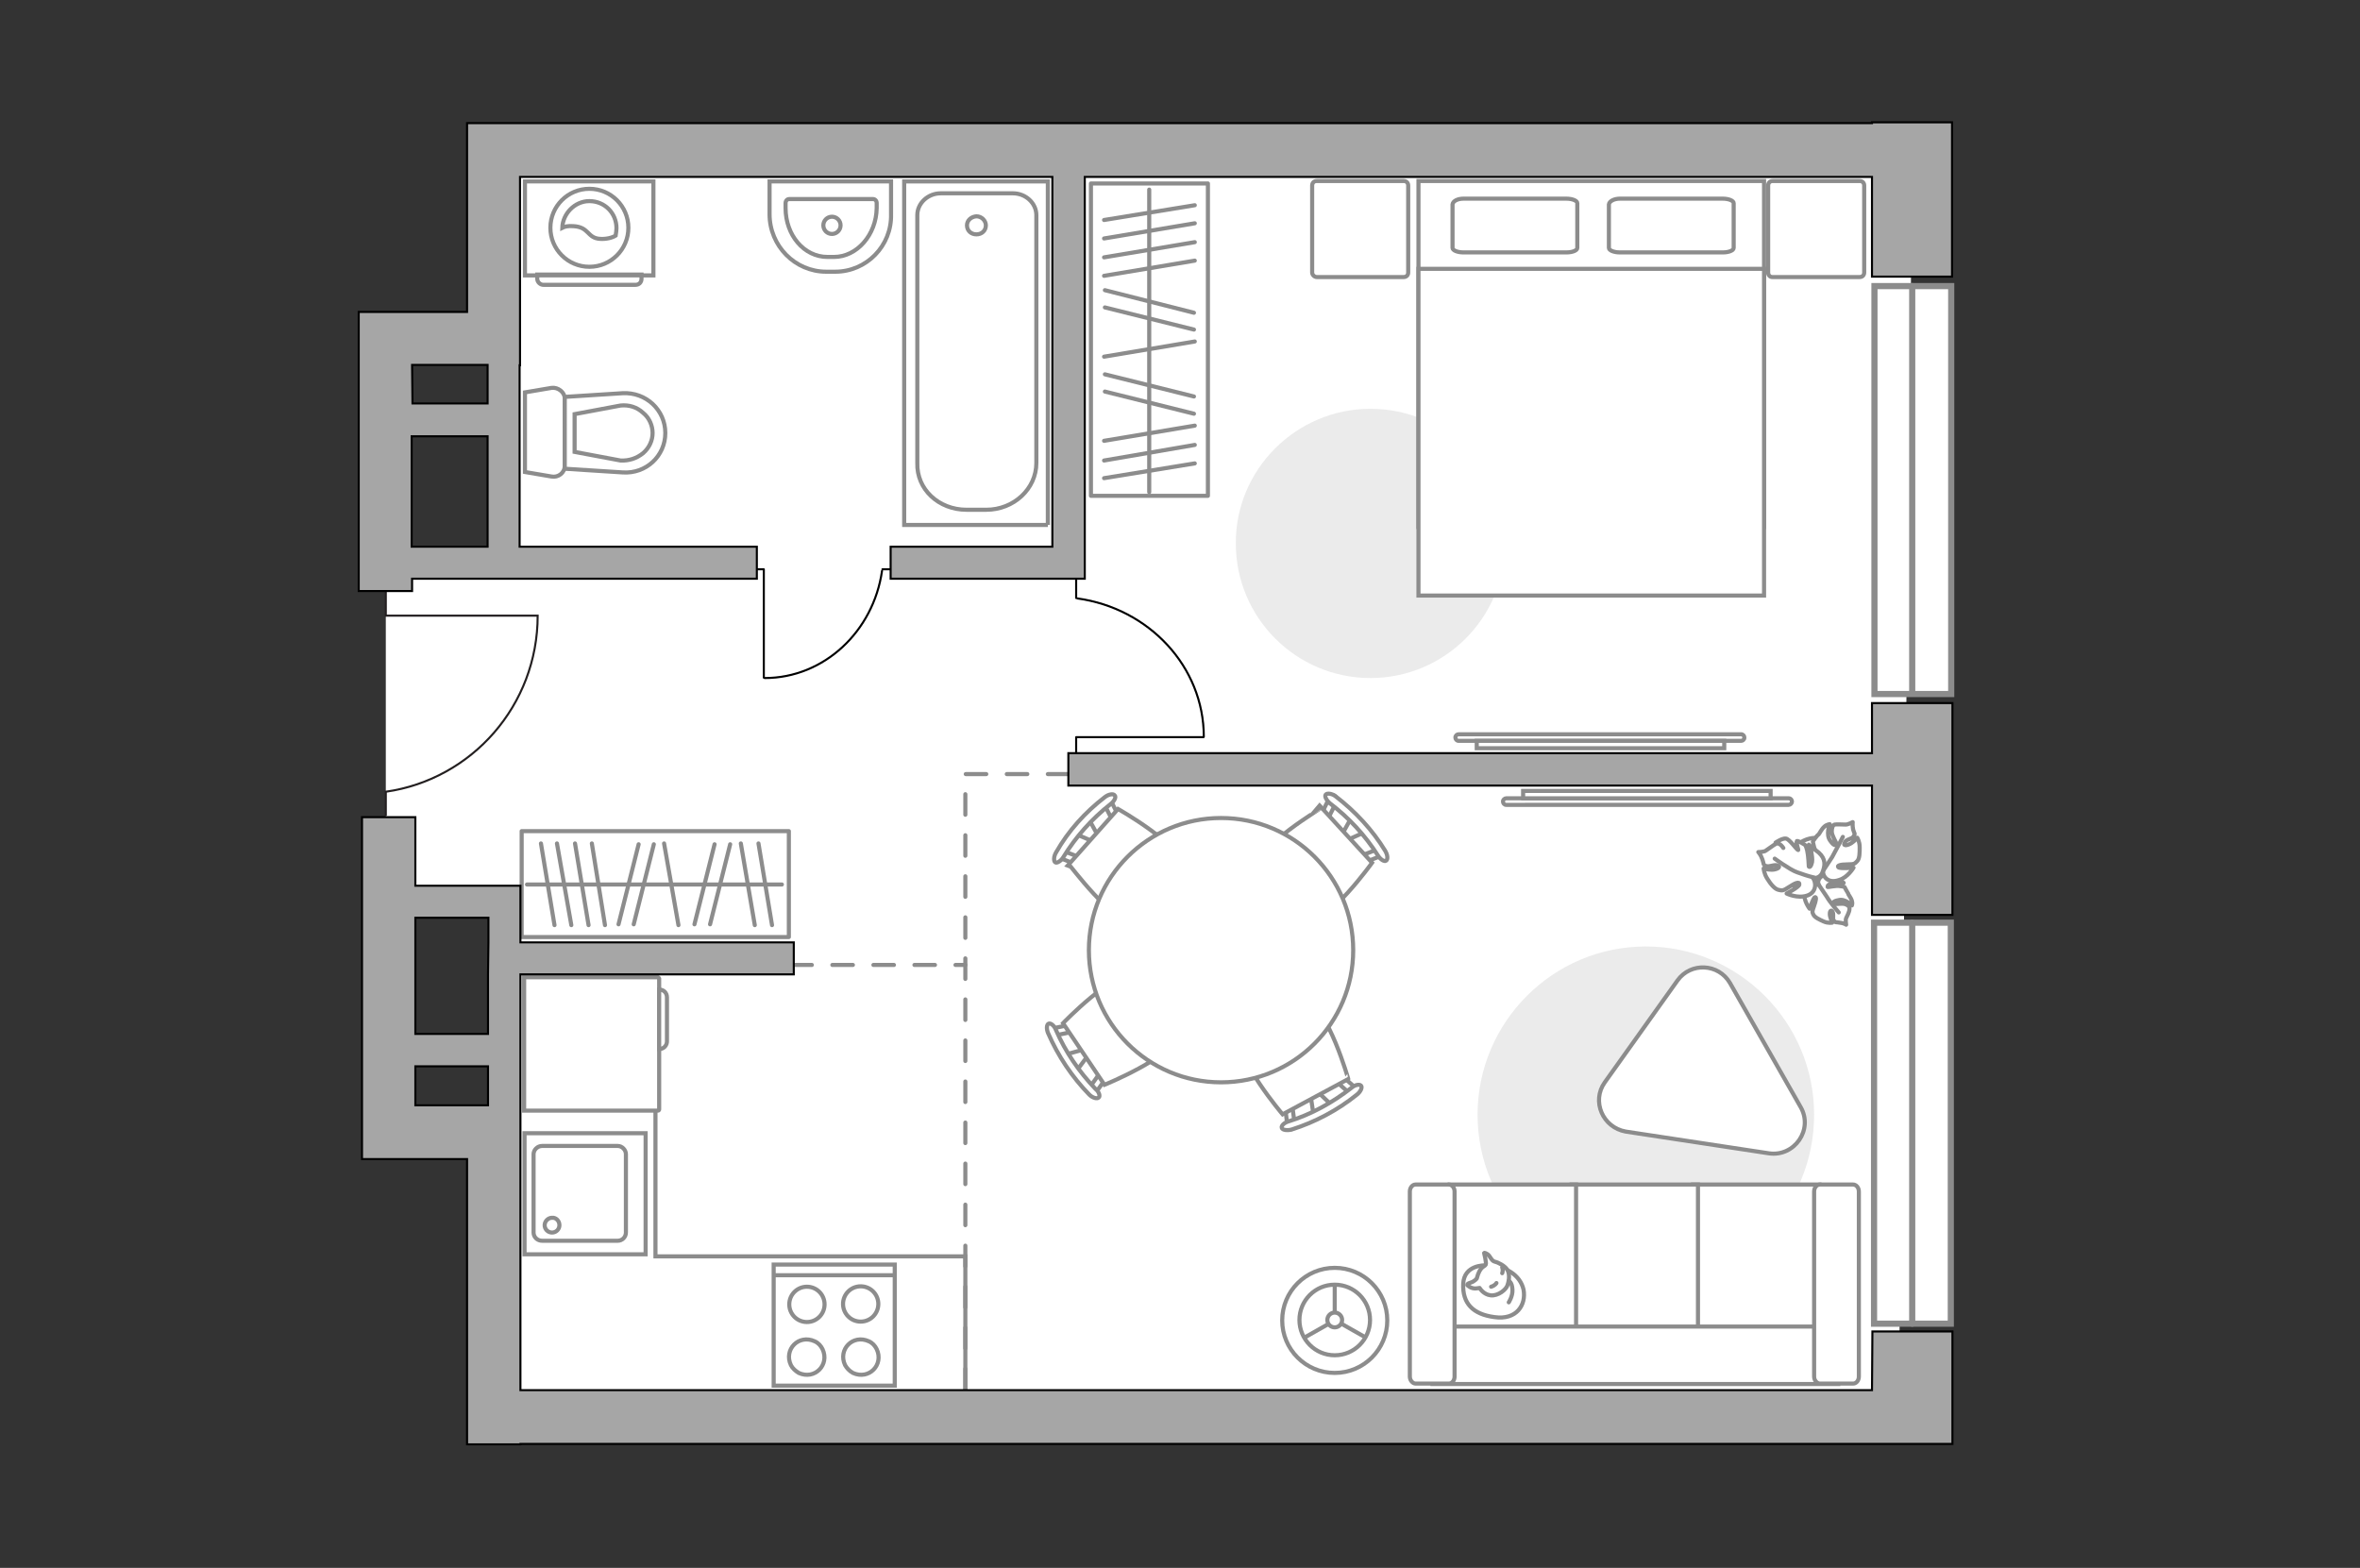 <?xml version="1.0" encoding="utf-8"?>
<!-- Generator: Adobe Illustrator 28.2.0, SVG Export Plug-In . SVG Version: 6.00 Build 0)  -->
<svg version="1.1" id="Слой_1" xmlns="http://www.w3.org/2000/svg" xmlns:xlink="http://www.w3.org/1999/xlink" x="0px" y="0px"
	 viewBox="0 0 575 382" style="enable-background:new 0 0 575 382;" xml:space="preserve">
<rect x="0" y="0" width="575" height="382" fill="#333333" stroke="none"/>
<style type="text/css">
	.st0{fill:#FFFFFF;}
	.st1{fill:#EBEBEB;}
	.st2{fill:none;stroke:#8C8C8C;stroke-miterlimit:10;}
	.st3{fill:#FFFFFF;stroke:#8C8C8C;stroke-miterlimit:10;}
	.st4{fill:none;stroke:#8C8C8C;stroke-linecap:round;stroke-linejoin:round;stroke-miterlimit:10;}
	.st5{fill:#FFFFFF;stroke:#8C8C8C;stroke-linecap:round;stroke-linejoin:round;stroke-miterlimit:10;}
	.st6{fill:#FFFFFF;stroke:#8C8C8C;stroke-width:1;stroke-miterlimit:10;}
	.st7{fill:#FFFFFF;stroke:#8C8C8C;stroke-width:1;stroke-miterlimit:10.001;}
	.st8{fill:none;stroke:#000000;stroke-width:0.5;stroke-linecap:round;stroke-linejoin:round;stroke-miterlimit:10;}
	.st9{fill:#FFFFFF;fill-opacity:0.1;stroke:#8C8C8C;stroke-miterlimit:10;}
	.st10{fill:#FFFFFF;stroke:#8C8C8C;stroke-width:1.5;stroke-linecap:round;stroke-miterlimit:10;}
	.st11{fill:none;stroke:#8C8C8C;stroke-width:1.5;stroke-linecap:round;stroke-miterlimit:10;}
	.st12{fill:none;stroke:#8C8C8C;stroke-linecap:round;stroke-miterlimit:10;stroke-dasharray:5,5;}
	.st13{fill:none;stroke:#231F20;stroke-width:0.5;stroke-miterlimit:10;}
	.st14{fill:#A6A6A6;stroke:#000000;stroke-width:0.5;stroke-miterlimit:10;}
</style>
<polygon id="bg" class="st0" points="465.9,40.3 120.8,40.3 120.8,135.3 94,135.3 94,219.1 122.4,219.1 122.4,343.7 462.6,343.7 "/>
<g id="furniture">
	<path id="Vector_3_" class="st1" d="M401,312.6c-22.6,0-41-18.4-41-41s18.4-41,41-41s41,18.4,41,41
		C442,294.3,423.7,312.6,401,312.6z"/>
	<polyline class="st2" points="159.7,249.7 159.7,306.1 235.2,306.1 235.2,343.7 	"/>
	<g>
		<path id="Vector_8_1_" class="st3" d="M160.6,238.4v31.9c0,0.1-0.1,0.3-0.3,0.3h-32.6v-32.5h32.6
			C160.5,238.2,160.6,238.4,160.6,238.4z"/>
		<path id="Vector_9_1_" class="st3" d="M160.6,255.6v-14.5c1.1,0,1.9,0.8,1.9,1.9v10.5C162.6,254.7,161.7,255.6,160.6,255.6z"/>
	</g>
	<path id="Vector_4_" class="st1" d="M333.9,99.6c18.2,0,32.8,14.7,32.8,32.8s-14.7,32.8-32.8,32.8s-32.8-14.7-32.8-32.8
		C301,114.4,315.8,99.6,333.9,99.6z"/>
	<g>
		<g>
			<path id="Vector_98_1_" class="st3" d="M429.8,128.4h-84.2V44.1h84.2V128.4L429.8,128.4z"/>
			<path id="Vector_99_1_" class="st3" d="M345.6,145.1h84.2V65.5h-74.2h-10v10.7L345.6,145.1L345.6,145.1z"/>
			<path id="Vector_100_1_" class="st4" d="M394.7,48.4h25c1.5,0,2.7,0.5,2.7,1.1v10.9c0,0.6-1.1,1.1-2.7,1.1h-25
				c-1.5,0-2.7-0.5-2.7-1.1V49.8C392.1,49,393.3,48.4,394.7,48.4z"/>
			<path id="Vector_101_1_" class="st4" d="M356.6,48.4h25c1.5,0,2.7,0.5,2.7,1.1v10.9c0,0.6-1.1,1.1-2.7,1.1h-25
				c-1.5,0-2.7-0.5-2.7-1.1V49.8C354,49,355.1,48.4,356.6,48.4z"/>
		</g>
		<path id="Vector_5_2_" class="st5" d="M319.7,66.4V45.2c0-0.6,0.4-1.1,1.1-1.1H342c0.6,0,1.1,0.4,1.1,1.1v21.2
			c0,0.6-0.4,1.1-1.1,1.1h-21.2C320.3,67.5,319.7,67,319.7,66.4z"/>
		<path id="Vector_5_1_" class="st5" d="M430.8,66.4V45.2c0-0.6,0.4-1.1,1.1-1.1h21.2c0.6,0,1.1,0.4,1.1,1.1v21.2
			c0,0.6-0.4,1.1-1.1,1.1h-21.3C431.2,67.5,430.8,67,430.8,66.4z"/>
	</g>
	<g>
		<rect x="265.8" y="44.7" class="st5" width="28.5" height="76.1"/>
		<line class="st4" x1="291.1" y1="54.4" x2="269" y2="58.1"/>
		<line class="st4" x1="291.1" y1="50" x2="269" y2="53.6"/>
		<line class="st4" x1="291.1" y1="83.2" x2="269" y2="86.9"/>
		<line class="st4" x1="291.1" y1="59" x2="269" y2="62.7"/>
		<line class="st4" x1="291.1" y1="63.5" x2="269" y2="67.2"/>
		<line class="st4" x1="291.1" y1="103.7" x2="269" y2="107.4"/>
		<line class="st4" x1="291.1" y1="108.4" x2="269" y2="112.2"/>
		<line class="st4" x1="291.1" y1="112.9" x2="269" y2="116.5"/>
		<line class="st4" x1="290.9" y1="96.6" x2="269.2" y2="91.2"/>
		<line class="st4" x1="290.9" y1="100.8" x2="269.2" y2="95.4"/>
		<line class="st4" x1="290.9" y1="76.2" x2="269.2" y2="70.7"/>
		<line class="st4" x1="290.9" y1="80.3" x2="269.2" y2="74.9"/>
		<line class="st4" x1="280" y1="46.2" x2="280" y2="119.9"/>
	</g>
	<g>
		<rect x="127.1" y="202.5" class="st5" width="65.1" height="25.8"/>
		<line class="st4" x1="135.7" y1="205.5" x2="139.2" y2="225.4"/>
		<line class="st4" x1="131.8" y1="205.5" x2="135.1" y2="225.4"/>
		<line class="st4" x1="161.8" y1="205.5" x2="165.3" y2="225.4"/>
		<line class="st4" x1="140.1" y1="205.5" x2="143.4" y2="225.4"/>
		<line class="st4" x1="144.2" y1="205.5" x2="147.4" y2="225.4"/>
		<line class="st4" x1="180.5" y1="205.5" x2="183.9" y2="225.4"/>
		<line class="st4" x1="184.8" y1="205.5" x2="188.1" y2="225.4"/>
		<line class="st4" x1="174.1" y1="205.7" x2="169.2" y2="225.2"/>
		<line class="st4" x1="177.9" y1="205.7" x2="173" y2="225.2"/>
		<line class="st4" x1="155.6" y1="205.7" x2="150.7" y2="225.2"/>
		<line class="st4" x1="159.3" y1="205.7" x2="154.4" y2="225.2"/>
		<line class="st4" x1="128.4" y1="215.5" x2="190.5" y2="215.5"/>
	</g>
	<g>
		<ellipse class="st6" cx="325.2" cy="321.7" rx="12.8" ry="12.8"/>
		<circle class="st3" cx="325.2" cy="321.6" r="8.6"/>
		<circle class="st3" cx="325.2" cy="321.6" r="1.8"/>
		<path class="st3" d="M325.2,321.6"/>
		<line class="st2" x1="325.2" y1="313.1" x2="325.2" y2="319.8"/>
		<line class="st2" x1="332.8" y1="325.9" x2="326.8" y2="322.5"/>
		<line class="st2" x1="317.8" y1="325.9" x2="323.8" y2="322.5"/>
	</g>
	<g>
		<g id="Group_2_10_">
			<g id="Group_3_10_">
				<path id="Vector_10_10_" class="st3" d="M262.3,260.9l3.2-4.3l-0.7-1.1l-5.1,1.4L262.3,260.9z"/>
			</g>
			<g id="Group_4_10_">
				<path id="Vector_11_10_" class="st3" d="M261,250.2c-0.2-0.4-0.7-0.5-0.9-0.4l-4.3,0.9c-0.4,0.1-0.5,0.5-0.3,1s0.7,0.8,1,0.7
					l4.3-0.9c0.4-0.1,0.5-0.5,0.3-1C261.1,250.3,261.1,250.2,261,250.2z"/>
			</g>
			<g id="Group_5_10_">
				<path id="Vector_12_10_" class="st3" d="M269,262c-0.1-0.1-0.1-0.1-0.1-0.2c-0.4-0.4-0.8-0.4-1.1-0.1l-2.5,3.5
					c-0.2,0.3-0.1,0.9,0.3,1.3s0.8,0.4,1.1,0.1l2.5-3.5C269.3,263,269.3,262.4,269,262z"/>
			</g>
			<path id="Vector_13_10_" class="st3" d="M286.6,252.5c0.8-4.4-5.6-14.1-10.1-15c-5.2-1-17.5,11.8-17.5,11.8l10.1,15
				C269.1,264.3,285.6,257.6,286.6,252.5z"/>
			<path id="Vector_14_10_" class="st3" d="M266.9,265.3c-4-4.2-7.3-9-9.6-14.3c-0.4-1.1-1.3-1.8-1.8-1.6s-0.6,1.3-0.1,2.4
				c2.4,5.5,5.8,10.6,10,14.9c0.8,0.8,1.9,1.1,2.3,0.7C268.1,267.1,267.8,266,266.9,265.3z"/>
		</g>
		<g id="Group_2_9_">
			<g id="Group_3_9_">
				<path id="Vector_10_9_" class="st3" d="M329.2,199.3l-2.6,4.7l0.9,1l4.9-2.2L329.2,199.3z"/>
			</g>
			<g id="Group_4_9_">
				<path id="Vector_11_9_" class="st3" d="M332,209.6c0.3,0.3,0.7,0.4,1,0.3l4.1-1.6c0.4-0.2,0.4-0.6,0.2-1.1
					c-0.3-0.5-0.8-0.7-1.1-0.5l-4.1,1.6c-0.4,0.2-0.4,0.6-0.2,1.1C331.9,209.5,332,209.5,332,209.6z"/>
			</g>
			<g id="Group_5_9_">
				<path id="Vector_12_9_" class="st3" d="M322.4,199.1c0.1,0.1,0.1,0.1,0.2,0.2c0.4,0.3,0.9,0.3,1.1-0.1l2-4
					c0.2-0.4,0-0.9-0.5-1.3c-0.4-0.3-0.9-0.3-1.1,0.1l-2,4C322,198.3,322.1,198.7,322.4,199.1z"/>
			</g>
			<path id="Vector_13_9_" class="st3" d="M306.4,211.1c-0.2,4.5,7.7,13.1,12.2,13.4c5.3,0.2,15.7-14.3,15.7-14.3L322,196.8
				C322,196.9,306.7,205.9,306.4,211.1z"/>
			<path id="Vector_14_9_" class="st3" d="M324,195.7c4.6,3.5,8.6,7.8,11.7,12.7c0.6,1,1.6,1.6,2,1.3c0.5-0.3,0.4-1.4-0.2-2.4
				c-3.1-5.1-7.3-9.6-12.1-13.3c-0.9-0.7-2.1-0.8-2.4-0.4C322.7,194,323.1,194.9,324,195.7z"/>
		</g>
		<g id="Group_2_8_">
			<g id="Group_3_8_">
				<path id="Vector_10_8_" class="st3" d="M324.4,269.2l-3.9-3.7l-1.3,0.6l0.8,5.3L324.4,269.2z"/>
			</g>
			<g id="Group_4_8_">
				<path id="Vector_11_8_" class="st3" d="M313.7,269.4c-0.4,0.2-0.6,0.6-0.5,0.9l0.5,4.4c0.1,0.4,0.5,0.6,1,0.4s0.9-0.6,0.8-0.9
					l-0.6-4.4c-0.1-0.4-0.5-0.6-1-0.4C313.8,269.3,313.7,269.4,313.7,269.4z"/>
			</g>
			<g id="Group_5_8_">
				<path id="Vector_12_8_" class="st3" d="M326.3,262.7c-0.1,0-0.1,0.1-0.2,0.1c-0.4,0.3-0.5,0.8-0.2,1l3.3,2.9
					c0.3,0.3,0.9,0.2,1.4-0.2c0.4-0.3,0.5-0.8,0.2-1l-3.3-2.9C327.1,262.4,326.6,262.4,326.3,262.7z"/>
			</g>
			<path id="Vector_13_8_" class="st3" d="M318.5,244.2c-4.3-1.3-14.6,4.3-16,8.6c-1.6,5.1,10,18.7,10,18.7l16-8.6
				C328.5,262.9,323.6,245.7,318.5,244.2z"/>
			<path id="Vector_14_8_" class="st3" d="M329.2,265.1c-4.5,3.5-9.7,6.4-15.2,8.1c-1.1,0.3-1.9,1.1-1.7,1.6
				c0.1,0.5,1.3,0.7,2.4,0.4c5.7-1.8,11.2-4.7,15.9-8.5c0.9-0.7,1.4-1.8,1-2.2C331.2,264.1,330.1,264.3,329.2,265.1z"/>
		</g>
		<g id="Group_2_7_">
			<g id="Group_3_7_">
				<path id="Vector_10_7_" class="st3" d="M262.1,203.2l4.9,2.1l0.9-1l-2.6-4.7L262.1,203.2z"/>
			</g>
			<g id="Group_4_7_">
				<path id="Vector_11_7_" class="st3" d="M272.1,199.3c0.3-0.3,0.4-0.8,0.2-1l-2-3.9c-0.2-0.4-0.6-0.4-1.1,0
					c-0.4,0.3-0.6,0.9-0.4,1.1l2,3.9c0.2,0.4,0.6,0.4,1.1,0C272,199.4,272.1,199.4,272.1,199.3z"/>
			</g>
			<g id="Group_5_7_">
				<path id="Vector_12_7_" class="st3" d="M262.6,210c0.1-0.1,0.1-0.1,0.2-0.2c0.3-0.5,0.2-0.9-0.2-1.1l-4.1-1.6
					c-0.4-0.1-0.9,0.1-1.1,0.6c-0.3,0.5-0.2,0.9,0.2,1.1l4.1,1.6C261.9,210.5,262.3,210.4,262.6,210z"/>
			</g>
			<path id="Vector_13_7_" class="st3" d="M276.3,224.7c4.5-0.3,12.3-9,12-13.5c-0.3-5.3-15.9-14.1-15.9-14.1l-12,13.5
				C260.6,210.6,271.1,225,276.3,224.7z"/>
			<path id="Vector_14_7_" class="st3" d="M259.1,208.8c3-4.9,6.9-9.3,11.5-12.9c0.9-0.7,1.4-1.7,1-2.1c-0.3-0.5-1.5-0.3-2.4,0.4
				c-4.8,3.7-8.9,8.2-11.9,13.5c-0.6,1-0.6,2.1-0.2,2.4C257.5,210.4,258.6,209.7,259.1,208.8z"/>
		</g>
		<g>
			<ellipse class="st7" cx="297.5" cy="231.5" rx="32.2" ry="32.2"/>
		</g>
	</g>
	<g>
		<path class="st3" d="M435.8,194.5c0.5,0,0.8,0.4,0.8,0.8c0,0.4-0.4,0.8-0.8,0.8H367c-0.5,0-0.8-0.4-0.8-0.8c0-0.5,0.4-0.8,0.8-0.8
			H435.8z"/>
		<rect x="371.1" y="192.7" class="st3" width="60.3" height="1.8"/>
	</g>
	<g>
		<path class="st3" d="M355.4,180.5c-0.5,0-0.8-0.4-0.8-0.8c0-0.5,0.4-0.8,0.8-0.8h68.8c0.5,0,0.8,0.4,0.8,0.8
			c0,0.5-0.4,0.8-0.8,0.8H355.4z"/>
		<rect x="359.8" y="180.5" class="st3" width="60.3" height="1.8"/>
	</g>
	<g>
		<polyline class="st8" points="182,138.7 186.1,138.7 186.1,165.1 		"/>
		<line class="st8" x1="215" y1="138.7" x2="218.8" y2="138.7"/>
		<path class="st8" d="M186.3,165.2c14.5,0,26.5-11.4,28.6-26.1"/>
	</g>
	<g>
		<polyline class="st8" points="262.2,184.5 262.2,179.6 293.2,179.6 		"/>
		<line class="st8" x1="262.2" y1="145.7" x2="262.2" y2="141.1"/>
		<path class="st8" d="M293.3,179.5c0-17.1-13.4-31.3-30.8-33.7"/>
	</g>
	<g>
		<g>
			<path class="st3" d="M159.2,67.1h-31.3V44.2h31.3V67.1z"/>
			<path class="st9" d="M154.8,69.4h-22.4c-0.7,0-1.5-0.6-1.5-1.5v-1h25.4v1C156.3,68.8,155.7,69.4,154.8,69.4z"/>
		</g>
		<g>
			<circle class="st3" cx="143.6" cy="55.5" r="9.5"/>
			<path class="st3" d="M146.2,58.2c-3.2-0.2-2.6-2.9-6.5-3.1c-1.3-0.1-2.1,0.1-2.7,0.4c0.1-3.4,3-6.5,6.6-6.5
				c3.7,0,6.6,2.9,6.6,6.6c0,0.5-0.1,1.1-0.2,1.8C149.2,57.9,147.8,58.3,146.2,58.2z"/>
		</g>
	</g>
	<g>
		<path id="Vector_54_2_" class="st3" d="M443.3,337.1h-30.8v-48.5h30.8V337.1z"/>
		<path id="Vector_55_2_" class="st3" d="M413.7,337.1h-30.8v-48.5h30.8V337.1z"/>
		<path id="Vector_56_2_" class="st3" d="M384,337.1h-30.8v-48.5H384V337.1z"/>
		<path id="Vector_57_2_" class="st3" d="M444.9,323.2l2.9,14H349v-14H444.9z"/>
		<path id="Vector_58_2_" class="st3" d="M442,335.4v-45.1c0-0.9,0.6-1.7,1.4-1.7h8.1c0.7,0,1.4,0.7,1.4,1.7v45.1
			c0,0.9-0.6,1.7-1.4,1.7h-8.1C442.7,337.1,442,336.3,442,335.4z"/>
		<path id="Vector_59_2_" class="st3" d="M343.5,335.4v-45.1c0-0.9,0.6-1.7,1.4-1.7h8.1c0.7,0,1.4,0.7,1.4,1.7v45.1
			c0,0.9-0.6,1.7-1.4,1.7h-8.1C344.2,337.1,343.5,336.3,343.5,335.4z"/>
		<g>
			<path class="st5" d="M361.8,308.3c0,0-5.1-0.2-5.3,4.5c-0.2,4.7,2.3,7.4,7.6,8.1c5.4,0.8,7.8-3,7.1-6.7
				C370.4,310.7,366.9,308.3,361.8,308.3z"/>
			<path class="st5" d="M359.8,311.5c0,0-0.5,0.7-1.5,1s-0.8,0.6-0.8,0.6s0.9,1,2.3,0.8c0.7-0.1,0.7-0.1,0.7-0.1s0.9,1.6,2.7,1.8
				c1.8,0.2,3.8-1.4,4.1-2.5c0.4-1.1,0.6-2.8-0.1-3.8c-0.6-0.9-2.1-1.7-3-1.9c-0.9-0.2-1.1-1.5-1.9-1.9c-0.7-0.4-0.7-0.2-0.7-0.2
				s0.6,2.4,0.4,2.8C361.7,308.7,360.6,308.4,359.8,311.5z"/>
			<path class="st5" d="M364.6,312.6c0,0-0.3,0.6-1.3,0.9"/>
			<path class="st5" d="M366,310.2c0,0,0.3-0.7,0-1.4"/>
			<path class="st4" d="M367.6,312.1c0,0,0.8,0.2,0.9,2.1c0.1,1.6-0.9,3.1-0.9,3.1"/>
		</g>
	</g>
	<g>
		<path id="Vector_60_2_" class="st3" d="M445.3,217.6c3.5-1.7,5.2-5.7,3.5-9.3c-1.7-3.5-5.7-5.2-9.3-3.5c-3.5,1.6-5.2,5.7-3.5,9.3
			C437.4,217.7,441.6,219.2,445.3,217.6z"/>
		<path class="st5" d="M443.1,215.6c0,0-0.5-1.1,0.6-2c1.1-0.8,2.4-1.3,3.9,0.1c1.5,1.4,1.6,1.4,1.6,1.4s-2.1-0.2-3.1,0.2
			s-0.8,0.7-0.8,0.8c0.1,0.1,2.1-0.4,3-0.2c1,0.1,1.1,0.2,1.1,0.2s0.8,1.5,0.9,1.6c0,0.3,0.7,1,0.9,1.8c0.2,0.6,0,1.1,0,1.1
			s-1.6-1.7-3.2-1.3c-1.6,0.3-1.4,0.7-1.1,0.9s1.9-0.2,2.7,0.1c0.8,0.3,1.1,0.7,1,1.3c0,0.5-0.6,1.7-0.8,2.1c-0.2,0.4,0,1.6,0,1.6
			s-0.5-0.4-1.6-0.5c-0.9-0.2-0.9,0.1-1.4-0.5c-0.4-0.5,0.1-1.7-0.4-2.3c-0.5-0.5-0.7,0.5-0.5,1.3s0.5,1.5,0.5,1.5s-1,0.2-2.1-0.3
			s-2.2-1-2.5-1.7c-0.3-0.6-0.3-0.7,0.2-2.1c0.5-1.4,0.6-2.2,0.2-2.1c-0.4,0.1-1.3,2.8-1.3,2.8s-1.5-1.9-1.3-3.9
			C440.2,215.3,442.1,215.1,443.1,215.6z"/>
		<path class="st4" d="M448,222.3c0,0-2.1-2.4-2.9-3.8c-0.5-0.8-1.6-2.3-2-3c-0.6-0.8-0.9-2-1-3.1"/>
		<path class="st5" d="M444.2,212.1c0,0-0.9,1-2.4,0.2c-1.4-0.8-2.4-2-1.8-4.2s0.7-2.3,0.7-2.3s0.7,2.3,1.7,3.3
			c0.8,0.9,1.3,0.5,1.3,0.5c0-0.1-1.4-2-1.7-3.2c-0.3-1.1-0.3-1.4-0.3-1.4s1-1.5,1.4-1.7c0.2-0.2,0.7-1.3,1.4-1.9
			c0.5-0.5,1.3-0.6,1.3-0.6s-1,2.5,0.1,4c1.1,1.6,1.5,1.1,1.5,0.7c0-0.3-1.1-1.9-1.1-2.9s0.3-1.6,0.7-1.7c0.4-0.1,2.1,0,2.7,0
			s1.7-0.6,1.7-0.6s-0.1,0.7,0.1,1.8c0.3,1.1,0.6,0.9,0.1,1.7c-0.4,0.7-1.9,0.6-2.2,1.6c-0.4,0.8,0.8,0.6,1.7,0
			c0.8-0.5,1.4-1.3,1.4-1.3s0.6,0.9,0.6,2.3s0,2.8-0.6,3.4c-0.6,0.6-0.6,0.8-2.4,0.8c-1.7,0-2.6,0.3-2.2,0.7s3.7,0.1,3.7,0.1
			s-1.4,2.4-3.5,3C445.3,215.4,444,213.4,444.2,212.1z"/>
		<path class="st4" d="M449,203.9c0,0-1.7,3.3-2.6,4.9c-0.6,0.9-1.8,2.7-2.3,3.5c-0.7,1-1.7,2-2.8,2.5"/>
		<g>
			<path class="st5" d="M434.5,206.6c-0.6-0.9-1.3-1.3-1.8-1c-0.5,0.2-1.9,1.3-2.4,1.6c-0.4,0.4-1.9,0.4-1.9,0.4s0.6,0.6,1,1.8
				c0.4,1.1,0.1,1.3,0.9,1.6s2.1-0.5,2.9-0.1s-0.4,1-1.5,1s-2-0.3-2-0.3s0.1,1.3,0.9,2.5c0.8,1.3,1.8,2.5,2.7,2.7
				c0.9,0.2,1.1,0.3,2.6-0.7s2.6-1.4,2.5-0.6c0,0.6-3.1,2.2-3.1,2.2s2.6,1.3,5,0.5s2.2-3.3,1.4-4.3c0,0,1.6,0.3,2.3-1.3
				c0.7-1.7,0.9-3.3-0.9-4.9c-2-1.5-2.1-1.6-2.1-1.6s0.7,2.6,0.5,3.9c-0.3,1.4-0.7,1.3-0.8,1.1c0-0.1-0.1-2.6-0.4-3.9
				c-0.3-1.3-0.6-1.4-0.6-1.4s-1.6-1-1.9-0.9c-0.3,0.4,0.5,2.3,0.3,2.2c-0.3,0-2.1-2.7-3-2.8s-2.5,1-2.5,1"/>
			<path class="st4" d="M432.4,209.2c0,0,3.7,2.7,5.4,3.3c1.1,0.4,2.8,1,4.2,1.3"/>
		</g>
	</g>
	<path class="st5" d="M396.1,275.7L431,281c6.2,0.9,10.9-5.8,7.7-11.3l-17.2-30.2c-2.8-4.8-9.6-5.1-12.8-0.6L391,263.7
		C387.7,268.3,390.5,274.7,396.1,275.7z"/>
</g>
<g id="points">
	<path id="r2" class="st4" d="M394.1,103.8"/>
	<path id="r1" class="st4" d="M357.5,240.3"/>
	<path id="k1" class="st4" d="M199.9,275.3"/>
	<path id="s1" class="st4" d="M191.2,93"/>
	<path id="h1" class="st4" d="M163.1,176.5"/>
</g>
<g id="windows">
	<g>
		<rect x="456.7" y="69.7" class="st10" width="18.7" height="99.4"/>
		<line class="st11" x1="465.9" y1="69.7" x2="465.9" y2="169"/>
	</g>
	<g>
		<rect x="456.6" y="224.8" class="st10" width="18.7" height="97.7"/>
		<line class="st11" x1="465.9" y1="224.8" x2="465.9" y2="322.5"/>
	</g>
</g>
<g id="plan">
	<polyline class="st12" points="260.3,188.6 235.2,188.6 235.2,340.3 	"/>
	<line class="st12" x1="192.8" y1="235.1" x2="235.2" y2="235.1"/>
	<g>
		<g>
			<g>
				<g>
					<rect x="188.5" y="308.1" class="st2" width="29.5" height="29.5"/>
				</g>
				<line class="st2" x1="188.4" y1="310.7" x2="218" y2="310.7"/>
				<circle class="st2" cx="196.6" cy="317.8" r="4.3"/>
				<path class="st2" d="M194.6,334.5c3.9,1.8,7.6-2,5.8-5.8c-0.4-0.8-1-1.5-1.9-1.9c-3.9-1.8-7.6,2-5.8,5.8
					C193.1,333.4,193.8,334,194.6,334.5z"/>
				<circle class="st2" cx="209.7" cy="317.7" r="4.3"/>
				<path class="st2" d="M207.8,334.5c3.9,1.8,7.6-2,5.8-5.8c-0.4-0.8-1-1.5-1.9-1.9c-3.9-1.8-7.6,2-5.8,5.8
					C206.3,333.3,206.9,334,207.8,334.5z"/>
			</g>
			<g>
				<g>
					<rect x="127.8" y="276.1" class="st2" width="29.5" height="29.5"/>
				</g>
				<path class="st2" d="M130,281.2v19.1c0,1.1,0.9,2,2.1,2h18.4c1.1,0,2-0.9,2-2v-19.1c0-1-0.9-2-2-2h-18.4
					C130.9,279.2,130,280.2,130,281.2z"/>
				<path class="st2" d="M136.3,298.5c0,1-0.8,1.8-1.8,1.8s-1.8-0.8-1.8-1.8c0-0.9,0.8-1.8,1.8-1.8
					C135.4,296.6,136.3,297.4,136.3,298.5z"/>
			</g>
		</g>
		<g>
			<polyline class="st2" points="255.3,127.9 255.3,44.2 220.3,44.2 220.3,127.9 255.3,127.9 			"/>
			<path class="st2" d="M235.5,124.2h4.8c6.7,0,12.2-5.1,12.2-11.4V52.4c0-2.9-2.6-5.3-5.7-5.3h-17.6c-3.1,0-5.7,2.4-5.7,5.3v60.4
				C223.3,119.2,228.7,124.2,235.5,124.2z"/>
			<path class="st2" d="M235.6,54.9c0,1.3,1,2.2,2.3,2.2s2.3-0.9,2.3-2.2c0-1.1-1-2.2-2.3-2.2C236.6,52.8,235.6,53.7,235.6,54.9z"/>
		</g>
		<g>
			<path id="Vector_134_1_" class="st3" d="M203.5,66.2h-2.2c-7.6,0-13.8-6.3-13.8-14v-8h29.6v8C217.3,59.9,211.1,66.2,203.5,66.2z"
				/>
			<path id="Vector_133_1_" class="st3" d="M203.2,62.6h-1.6c-5.7,0-10.2-5.3-10.2-11.9v-1.2c0-0.6,0.4-1,0.9-1h20.4
				c0.5,0,0.9,0.4,0.9,1v1.2C213.5,57.2,208.8,62.6,203.2,62.6z"/>
			<circle class="st3" cx="202.7" cy="54.9" r="2.1"/>
		</g>
		<g>
			<path id="wc_1_" class="st3" d="M151.2,98.7"/>
			<g id="Group_26_1_">
				<path id="Vector_130_1_" class="st3" d="M137.6,97.1v16.4c0,1.7-1.6,2.9-3.2,2.6l-6.5-1.1V95.6l6.5-1.1
					C136,94.3,137.6,95.6,137.6,97.1z"/>
				<path id="Vector_131_1_" class="st3" d="M162.1,105.5c0,5.6-4.7,10-10.4,9.6l-14.1-0.9V96.7l14.1-0.9
					C157.4,95.5,162.1,99.9,162.1,105.5z"/>
				<path id="Vector_132_1_" class="st3" d="M140,110.1l11.2,2.1c2,0.1,3.9-0.5,5.5-1.8c1.5-1.3,2.3-3.1,2.3-4.9s-0.8-3.7-2.3-4.9
					c-1.5-1.4-3.4-2-5.5-1.8l-11.2,2.1V110.1z"/>
			</g>
		</g>
	</g>
	<path class="st13" d="M94,198.8v-5.9c21-3,37-21.1,37-42.9H94v-6.5"/>
	<g>
		<path class="st14" d="M100.4,141h84v-7.8h-57.8v-26.9l0,0V89h0.1V43.1h129.7v90.1H217v7.8h47.3V43.1h191.8v24.3h19.5V29.8h-19.5
			V30H126.8h-13v46H87.4v68h13V141z M100.4,88.9h18.4V97l0,0v1.3h-18.3L100.4,88.9L100.4,88.9z M100.3,106.3h18.5v26.9h-18.5V106.3z
			"/>
		<polygon class="st14" points="456.1,171.3 456.1,183.5 260.3,183.5 260.3,191.4 456.1,191.4 456.1,222.9 475.7,222.9 475.7,171.3 
					"/>
		<path class="st14" d="M456.1,338.7H126.8v-62.9v-38.4h66.6v-7.8h-66.6v-6l0,0v-7.8h-25.6v-16.7h-13v83.3h25.6v69.5h13v-0.1h329.4
			h19.5v-27.4h-19.5L456.1,338.7z M118.9,269.3h-17.7v-9.5h17.7C118.9,259.8,118.9,269.3,118.9,269.3z M118.9,251.9h-17.7v-14.5
			v-7.8v-6H119v6l-0.1,7.8V251.9z"/>
	</g>
</g>
</svg>
